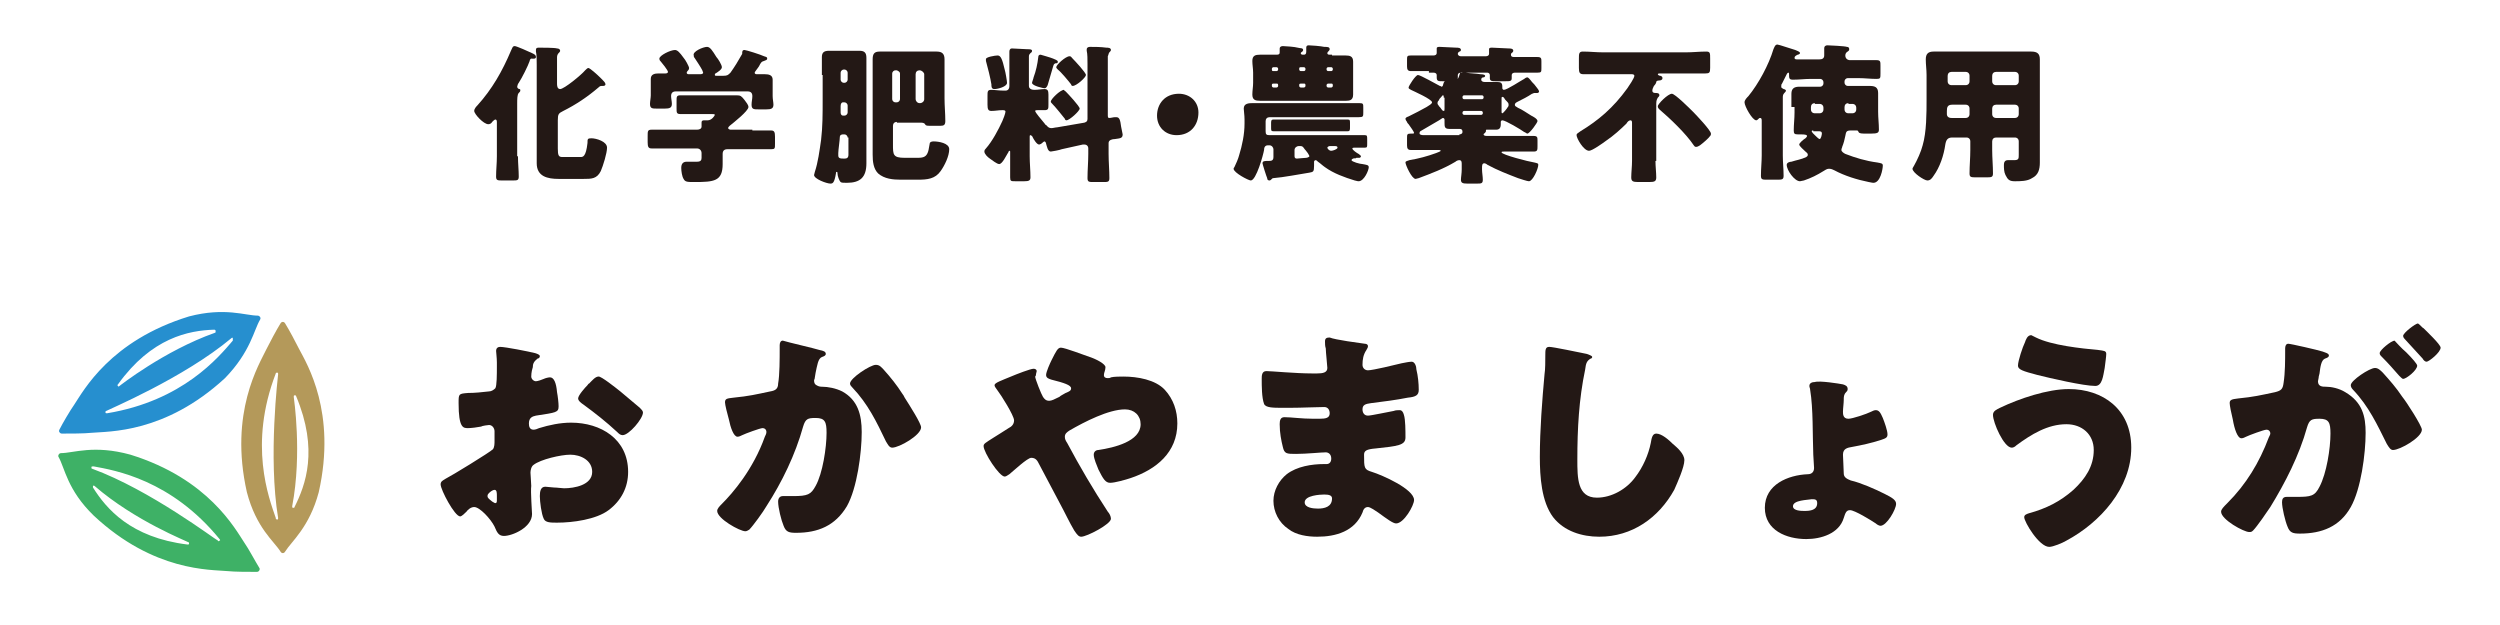 <?xml version="1.0" encoding="utf-8"?>
<!-- Generator: Adobe Illustrator 24.1.0, SVG Export Plug-In . SVG Version: 6.00 Build 0)  -->
<svg version="1.1" id="レイヤー_1" xmlns="http://www.w3.org/2000/svg" xmlns:xlink="http://www.w3.org/1999/xlink" x="0px"
	 y="0px" width="320px" height="80px" viewBox="0 0 320 80" style="enable-background:new 0 0 320 80;" xml:space="preserve">
<style type="text/css">
	.st0{fill:#231815;}
	.st1{fill:#268FCF;}
	.st2{fill:#3EB166;}
	.st3{fill:#B4995A;}
</style>
<g>
	<g>
		<path class="st0" d="M66.3,20c0,0.9,0.1,1.8,0.1,2.6c0,0.5-0.2,0.5-0.8,0.5h-1.3c-0.6,0-0.8,0-0.8-0.5c0-0.9,0.1-1.7,0.1-2.6v-4.3
			c0-0.2,0-0.4-0.2-0.4c-0.1,0-0.3,0.2-0.4,0.3c-0.1,0.2-0.3,0.3-0.5,0.3c-0.6,0-1.8-1.3-1.8-1.7c0-0.3,0.3-0.6,0.4-0.7
			c1.9-2.1,3.2-4.4,4.3-7c0.2-0.4,0.2-0.6,0.5-0.6c0.2,0,1.8,0.7,2.2,0.9c0.2,0.1,0.5,0.2,0.5,0.5S68.1,7.5,68,7.5s-0.2,0.2-0.2,0.3
			c-0.2,0.6-1,2.2-1.4,2.8c-0.1,0.1-0.2,0.4-0.2,0.5c0,0.2,0.2,0.3,0.3,0.3s0.1,0.1,0.1,0.2c0,0.1-0.1,0.2-0.2,0.3
			c-0.2,0.2-0.2,0.8-0.2,1.4V20z M75.3,8.7c0.2,0,1.1,0.8,1.6,1.3c0.1,0.1,0.2,0.2,0.2,0.2c0.2,0.2,0.4,0.4,0.4,0.6
			c0,0.1-0.1,0.2-0.3,0.2H77c-0.2,0-0.3,0.1-0.4,0.2c-1.4,1.2-2.9,2.2-4.5,3c-0.6,0.3-0.7,0.4-0.7,1.2V19c0,0.9,0.1,1.1,0.6,1.1h2.3
			c0.3,0,0.7,0,0.9-1.8c0-0.5,0-0.6,0.5-0.6c0.6,0,2,0.4,2,1.2c0,0.7-0.5,2.3-0.8,3c-0.5,1-1.2,1-2.2,1h-3.2c-1.4,0-2.8-0.3-2.8-2
			c0-0.6,0-1.1,0-1.7V8.3c0-0.6,0-1.3-0.1-1.7c0-0.1,0-0.1,0-0.2c0-0.3,0.2-0.3,0.4-0.3c0.4,0,2,0,2.3,0.1c0.2,0,0.4,0.1,0.4,0.3
			c0,0.1-0.1,0.2-0.2,0.3c-0.1,0.1-0.2,0.3-0.2,0.5c0,0.6,0,1.2,0,1.8v1.6c0,0.2,0,0.7,0.4,0.7c0.5,0,2.7-1.8,3.2-2.4
			C75,8.9,75.2,8.7,75.3,8.7z"/>
		<path class="st0" d="M96.3,16.7c0.8,0,1.6,0,2.4,0c0.4,0,0.5,0.2,0.5,0.8v0.9c0,0.6,0,0.7-0.5,0.7c-0.8,0-1.6,0-2.4,0h-3.2
			c-0.4,0-0.6,0.2-0.6,0.6v1.3c0,2.2-1.1,2.3-3.6,2.3c-0.9,0-1.2,0-1.4-0.4c-0.2-0.3-0.3-1-0.3-1.4c0-0.5,0.2-0.8,0.7-0.8
			c0.4,0,0.8,0,1.3,0c0.5,0,0.6-0.2,0.6-0.5v-0.6c0-0.3-0.2-0.6-0.6-0.6h-3.4c-0.8,0-1.6,0-2.4,0c-0.4,0-0.5-0.2-0.5-0.8v-0.8
			c0-0.6,0-0.8,0.5-0.8c0.8,0,1.6,0,2.4,0h3.4c0.3,0,0.6-0.1,0.6-0.4c0-0.1,0-0.4,0-0.5c0-0.3,0.2-0.3,0.4-0.3h0.4
			c0.5,0,0.9-0.6,0.9-0.7c0-0.1-0.2-0.1-0.4-0.1H89c-0.6,0-1.3,0-1.9,0c-0.5,0-0.5-0.2-0.5-0.7v-1c0-0.5,0-0.7,0.5-0.7
			c0.6,0,1.3,0,1.9,0h3.4c0.6,0,1.3,0,1.9,0c0.5,0,0.6,0.1,1,0.6c0.2,0.3,0.5,0.6,0.5,0.9c0,0.5-1.9,2-2.4,2.4
			c-0.1,0.1-0.2,0.2-0.2,0.3c0,0.1,0.2,0.2,0.3,0.2H96.3z M96.6,9.3c0,0.2,0.2,0.2,0.3,0.2c0.3,0,0.7,0,1,0c0.5,0,1,0.1,1,0.7
			c0,0.5,0,1,0,1.6v0.5c0,0.4,0.1,0.8,0.1,1.1c0,0.5-0.3,0.6-0.9,0.6h-1c-0.6,0-0.9,0-0.9-0.6c0-0.4,0.1-0.7,0.1-1.1
			c0-0.4-0.2-0.6-0.6-0.6h-9.2c-0.4,0-0.6,0.2-0.6,0.6c0,0.3,0.1,0.7,0.1,1c0,0.5-0.3,0.6-0.9,0.6h-1c-0.6,0-0.9,0-0.9-0.6
			c0-0.3,0.1-0.8,0.1-1.1v-0.5c0-0.6,0-1.1,0-1.6c0-0.6,0.5-0.7,1-0.7c0.3,0,0.6,0,0.9,0c0.2,0,0.3-0.1,0.3-0.2
			c0-0.2-0.8-1.2-0.9-1.3c-0.1-0.1-0.2-0.2-0.2-0.4c0-0.4,1.4-1.1,2-1.1c0.3,0,0.6,0.3,1.1,1c0.2,0.2,0.7,1.1,0.7,1.3
			c0,0.2-0.1,0.3-0.2,0.4c0,0-0.1,0.1-0.1,0.2c0,0.2,0.2,0.2,0.3,0.2h1.4c0.1,0,0.4,0,0.4-0.2c0-0.1-0.1-0.2-0.1-0.3
			c-0.2-0.4-0.8-1.3-1-1.6c-0.1-0.1-0.1-0.2-0.1-0.3C88.6,6.6,90,6,90.5,6c0.4,0,0.7,0.5,1.2,1.3c0.2,0.2,0.7,1,0.7,1.3
			c0,0.3-0.5,0.6-0.8,0.8c-0.1,0-0.1,0.1-0.1,0.2c0,0.1,0.1,0.1,0.2,0.1h0.9c0.5,0,0.6-0.1,0.9-0.4c0.5-0.7,1-1.5,1.5-2.4
			C95,6.6,95,6.4,95.3,6.4c0.2,0,2.1,0.6,2.5,0.8c0.3,0.1,0.4,0.1,0.4,0.3c0,0.2-0.2,0.2-0.4,0.3c-0.3,0.1-0.3,0.1-0.5,0.4
			c-0.1,0.2-0.2,0.4-0.3,0.5C96.8,9,96.6,9.2,96.6,9.3z"/>
		<path class="st0" d="M105.2,9.6c0-0.8,0-1.5,0-2.3c0-0.6,0.3-0.8,0.9-0.8c0.5,0,1.1,0,1.6,0h0.7c0.5,0,1.1,0,1.6,0
			c0.6,0,0.9,0.2,0.9,0.9c0,0.8,0,1.5,0,2.3v9.7c0,0.5,0,1,0,1.5c0,1.8-0.8,2.5-2.5,2.5c-0.4,0-0.7,0-0.8-0.1
			c-0.2-0.2-0.4-0.8-0.4-1.1c0-0.1,0-0.2-0.1-0.2c-0.1,0-0.1,0.1-0.1,0.2c-0.2,1.2-0.4,1.3-0.7,1.3c-0.5,0-2.1-0.6-2.1-1.1
			c0-0.1,0.1-0.3,0.1-0.4c0.4-1.2,0.6-2.7,0.8-4.1c0.2-1.7,0.2-3.3,0.2-5.1V9.6z M108.5,17.6c0-0.2-0.2-0.4-0.4-0.4h-0.2
			c-0.2,0-0.4,0.1-0.4,0.3c0,0.4-0.2,1.7-0.2,2.1c0,0.1,0,0.3,0,0.3c0,0.4,0.3,0.4,0.8,0.4c0.3,0,0.5-0.1,0.5-0.5V17.6z M108.1,14.8
			c0.2,0,0.4-0.2,0.4-0.4v-0.9c0-0.2-0.2-0.4-0.4-0.4h-0.2c-0.2,0-0.3,0.2-0.3,0.5v0.8c0,0.2,0.1,0.4,0.3,0.4H108.1z M107.6,10.2
			c0,0.2,0.2,0.4,0.4,0.4h0.1c0.2,0,0.4-0.2,0.4-0.4V9.3c0-0.2-0.2-0.4-0.4-0.4H108c-0.2,0-0.4,0.2-0.4,0.4V10.2z M114.8,15.6
			c-0.3,0-0.5,0.2-0.5,0.5v2.4c0,1.3,0,1.7,1.5,1.7h1.7c0.8,0,1.1-0.2,1.3-0.8c0.1-0.3,0.1-0.6,0.2-1c0-0.2,0.2-0.3,0.5-0.3
			c0.6,0,2,0.2,2,1c0,0.9-0.6,2.1-1.1,2.8c-0.7,1-1.7,1.1-2.9,1.1h-2.2c-1,0-2.1-0.1-2.9-0.8c-0.6-0.6-0.7-1.5-0.7-2.4
			c0-0.5,0-0.9,0-1.3V9.4c0-0.6,0-1.2,0-1.8c0-0.7,0.2-1,0.9-1c0.6,0,1.1,0,1.7,0h3.9c0.6,0,1.1,0,1.7,0c0.7,0,1,0.3,1,1
			c0,0.6,0,1.2,0,1.8v3.2c0,1,0.1,1.9,0.1,2.9c0,0.5-0.2,0.6-0.6,0.6H119c-0.3,0-0.5,0-0.6-0.2c-0.1-0.2-0.4-0.2-0.6-0.2H114.8z
			 M114.6,9c-0.2,0-0.4,0.2-0.4,0.4v3.3c0,0.2,0.2,0.4,0.4,0.4h0.2c0.2,0,0.4-0.2,0.4-0.4V9.4c0-0.2-0.2-0.3-0.4-0.4H114.6z
			 M117.7,9c-0.3,0-0.5,0.2-0.5,0.5v3.2c0,0.2,0.2,0.5,0.5,0.5h0.1c0.2,0,0.5-0.2,0.5-0.5V9.5C118.3,9.3,118,9,117.7,9L117.7,9z"/>
		<path class="st0" d="M138.8,15.7c0.3-0.1,0.4-0.2,0.4-0.5v-7c0-0.6,0-1.3-0.1-1.7c0-0.1,0-0.1,0-0.2c0-0.2,0.2-0.3,0.4-0.3
			c0.6,0,1.4,0,2.1,0.1c0.2,0,0.6,0,0.6,0.3c0,0.1-0.1,0.2-0.2,0.3c-0.1,0.1-0.1,0.3-0.2,0.5c0,0.2,0,0.6,0,0.9v6.7
			c0,0.3,0.1,0.3,0.2,0.3c0.2,0,0.5-0.1,0.7-0.1c0.1,0,0.2,0,0.2,0c0.4,0,0.5,0.4,0.6,1.2l0.1,0.5c0,0.1,0.1,0.4,0.1,0.5
			c0,0.5-0.3,0.5-1,0.6c-0.3,0-0.8,0.1-0.8,0.5v1.4c0,1,0.1,2.1,0.1,3.1c0,0.5-0.2,0.5-0.8,0.5h-1.2c-0.6,0-0.8,0-0.8-0.5
			c0-1,0.1-2.1,0.1-3.1v-0.7c0-0.3-0.2-0.5-0.5-0.5c0,0-0.1,0-0.2,0l-2.7,0.6c-0.2,0.1-1.3,0.3-1.4,0.3c-0.4,0-0.5-0.7-0.6-1
			c0-0.1-0.1-0.3-0.2-0.3c-0.1,0-0.3,0.2-0.3,0.2c-0.1,0.1-0.3,0.2-0.4,0.2c-0.3,0-0.7-0.7-0.8-0.9c0-0.1-0.2-0.3-0.3-0.3
			c-0.1,0-0.1,0.1-0.1,0.2V20c0,0.9,0.1,1.8,0.1,2.7c0,0.4-0.2,0.5-0.8,0.5h-1.1c-0.6,0-0.7,0-0.7-0.5c0-0.9,0-1.8,0-2.7v-0.6
			c0,0,0-0.1-0.1-0.1c-0.1,0-0.1,0.2-0.2,0.3c-0.2,0.3-0.7,1.4-1.1,1.4c-0.3,0-0.9-0.5-1.2-0.7c-0.3-0.2-0.7-0.6-0.7-0.9
			c0-0.2,0.1-0.3,0.2-0.4c0.8-0.9,1.6-2.4,2.1-3.5c0.1-0.2,0.4-1,0.4-1.2c0-0.2-0.2-0.2-0.4-0.2c-0.5,0-0.9,0.1-1.4,0.1
			c-0.4,0-0.5-0.2-0.5-0.8v-1.1c0-0.6,0-0.8,0.5-0.8c0.4,0,1,0.1,1.6,0.1h0.2c0.3,0,0.5-0.2,0.5-0.6V8.9c0-0.6,0-1.3,0-1.8
			c0-0.2,0-0.4,0-0.5c0-0.2,0.1-0.4,0.3-0.4c0.3,0,1.7,0.1,2,0.1c0.3,0,0.6,0,0.6,0.2s-0.1,0.2-0.2,0.3c-0.2,0.2-0.2,0.3-0.2,0.5
			c0,0.6,0,1.1,0,1.7V11c0,0.4,0.4,0.5,0.7,0.5c0.5,0,0.9-0.1,1.3-0.1c0.4,0,0.5,0.2,0.5,0.7v1.3c0,0.5,0,0.7-0.5,0.7
			c-0.3,0-0.6,0-0.9,0c-0.1,0-0.3,0-0.3,0.1c0,0.2,0.8,1.1,1.2,1.6c0.1,0.1,0.1,0.2,0.2,0.2c0.2,0.2,0.3,0.4,0.7,0.4
			c0.2,0,0.5-0.1,0.7-0.1L138.8,15.7z M127.7,7.1c0.4,0,0.6,0.5,0.9,1.8c0.1,0.3,0.3,1.5,0.3,1.7c0,0.5-1.2,0.8-1.6,0.8
			c-0.4,0-0.4-0.3-0.4-0.6c-0.1-0.7-0.5-2.3-0.7-3c0,0,0-0.1,0-0.2C126.1,7.3,127.4,7.1,127.7,7.1z M134.8,7.5
			c0.2,0.1,0.6,0.2,0.6,0.4c0,0.2-0.1,0.2-0.3,0.2c-0.2,0.1-0.2,0.1-0.3,0.4c-0.2,0.7-0.5,1.7-0.7,2.4c-0.1,0.2-0.2,0.4-0.4,0.4
			c-0.1,0-1.6-0.3-1.6-0.7c0-0.1,0.2-0.6,0.2-0.7c0.3-0.8,0.5-1.7,0.6-2.6c0-0.2,0.1-0.3,0.3-0.3C133.2,7,134.6,7.4,134.8,7.5z
			 M136.4,11.7c0.3,0.3,1.8,1.9,1.8,2.2c0,0.3-1.3,1.5-1.7,1.5c-0.1,0-0.2-0.1-0.2-0.2c-0.4-0.5-1.2-1.5-1.6-1.9
			c-0.1-0.1-0.2-0.2-0.2-0.3c0-0.3,1.2-1.5,1.7-1.5C136.2,11.5,136.2,11.6,136.4,11.7z M137.3,7.5c0.3,0.3,1.7,1.8,1.7,2.1
			c0,0.3-1.2,1.4-1.7,1.4c-0.1,0-0.2-0.1-0.2-0.2c-0.3-0.4-1.3-1.6-1.7-1.9c-0.1-0.1-0.2-0.2-0.2-0.3c0-0.3,1.2-1.4,1.7-1.4
			C137.1,7.2,137.1,7.3,137.3,7.5z"/>
		<path class="st0" d="M153.4,14.4c0,1.6-1,2.9-2.8,2.9c-1.4,0-2.5-1-2.5-2.5c0-1.5,1-2.8,2.8-2.8C152.3,12,153.4,13,153.4,14.4z"/>
		<path class="st0" d="M173,20.5c0,0.2,1.1,0.5,1.4,0.5c0.5,0.1,0.8,0.1,0.8,0.4c0,0.4-0.6,1.8-1.3,1.8c-0.2,0-0.4-0.1-0.5-0.1
			c-1.3-0.4-2.7-0.9-3.8-1.7c-0.3-0.2-0.6-0.5-0.9-0.7c-0.1-0.1-0.2-0.2-0.3-0.2c-0.1,0-0.2,0.1-0.2,0.2c0,0.1,0,0.3,0,0.5
			c0,0.8-0.1,0.8-0.6,0.9c-1.3,0.2-3.3,0.6-4.6,0.7c-0.1,0-0.1,0-0.2,0.1c-0.1,0.1-0.2,0.2-0.3,0.2c-0.2,0-0.3-0.1-0.3-0.3
			c-0.1-0.2-0.6-1.8-0.6-1.9c0-0.3,0.3-0.3,0.7-0.3s0.7,0,0.7-0.5v-1c0-0.2-0.2-0.5-0.5-0.5h-0.2c-0.4,0-0.5,0.3-0.5,0.6
			c-0.1,0.6-1,3.9-1.7,3.9c-0.3,0-2.2-1-2.2-1.5c0-0.1,0.1-0.2,0.1-0.2c0.2-0.4,0.5-1.1,0.6-1.5c0.4-1.3,0.7-2.7,0.7-4.1v-0.5
			c0-0.6-0.1-1.1-0.1-1.4c0-0.7,0.7-0.7,1.2-0.7c0.7,0,1.4,0,2.1,0h9.1c0.8,0,1.6,0,2.4,0c0.5,0,0.5,0.1,0.5,0.6v0.6
			c0,0.5,0,0.6-0.6,0.6c-0.8,0-1.6,0-2.4,0h-9c-0.3,0-0.5,0.2-0.5,0.5v1.3c0,0.4,0.1,0.5,0.5,0.5h10.2c0.7,0,1.3,0,2,0
			c0.3,0,0.3,0.1,0.3,0.6v0.5c0,0.4,0,0.5-0.3,0.5c-0.4,0-0.8,0-1.2,0c0,0,0,0-0.1,0c-0.1,0-0.3,0-0.3,0.1c0,0.2,0.6,0.6,0.8,0.7
			c0.1,0.1,0.3,0.2,0.3,0.3c0,0.1-0.1,0.2-0.2,0.2c0,0-0.1,0-0.1,0c-0.1,0-0.1,0-0.2,0c-0.1,0-0.2,0-0.2,0.1
			C173.4,20.2,173,20.3,173,20.5z M170.5,7.1c0.6,0,1.1,0,1.7,0c0.6,0,1,0.1,1,0.8c0,0.5,0,1,0,1.5v1.2c0,0.5,0,1,0,1.5
			c0,0.7-0.4,0.8-0.9,0.8c-0.6,0-1.2,0-1.7,0h-7.6c-0.6,0-1.1,0-1.7,0c-0.6,0-1-0.1-1-0.8c0-0.5,0.1-1,0.1-1.5V9.3
			c0-0.5-0.1-1-0.1-1.5c0-0.7,0.4-0.8,1-0.8c0.6,0,1.2,0,1.7,0h0.3c0.3,0,0.5,0,0.5-0.3c0-0.1,0-0.2,0-0.3c0-0.1,0-0.1,0-0.2
			c0-0.2,0.2-0.3,0.4-0.3c0.3,0,1.6,0.1,1.9,0.2s0.7,0,0.7,0.3c0,0.1-0.1,0.2-0.1,0.2c-0.1,0.1-0.2,0.1-0.2,0.2
			c0,0.2,0.2,0.2,0.3,0.2h0.1c0.2,0,0.3-0.1,0.3-0.4c0-0.1,0-0.2,0-0.3c0-0.1,0-0.1,0-0.2c0-0.2,0.1-0.3,0.3-0.3
			c0.3,0,1.6,0.1,2,0.2c0.4,0,0.7,0,0.7,0.3c0,0.1-0.1,0.2-0.1,0.2c-0.1,0.1-0.2,0.2-0.2,0.3c0,0.2,0.2,0.2,0.3,0.2H170.5z
			 M170.8,15.3c0.6,0,1.1,0,1.7,0c0.3,0,0.3,0.1,0.3,0.5v0.5c0,0.3,0,0.5-0.3,0.5c-0.6,0-1.1,0-1.7,0h-6.1c-0.6,0-1.1,0-1.7,0
			c-0.3,0-0.3-0.1-0.3-0.5v-0.5c0-0.3,0-0.5,0.3-0.5c0.6,0,1.1,0,1.7,0H170.8z M162.8,8.9c0,0.2,0.1,0.2,0.2,0.2h0.4
			c0.1,0,0.2-0.1,0.2-0.2V8.8c0-0.1-0.1-0.2-0.2-0.2h-0.4c-0.1,0-0.2,0.1-0.2,0.2V8.9z M162.8,11c0,0.1,0.1,0.2,0.2,0.2h0.4
			c0.1,0,0.2-0.1,0.2-0.2v-0.1c0-0.2-0.1-0.2-0.2-0.2h-0.4c-0.2,0-0.2,0.1-0.2,0.2V11z M166.2,18.7c-0.2,0-0.5,0.2-0.5,0.5V20
			c0,0.2,0.1,0.3,0.3,0.3c0.2,0,0.9-0.1,1.2-0.1c0.1,0,0.4-0.1,0.4-0.2c0-0.1-0.1-0.2-0.2-0.4c-0.1-0.1-0.2-0.3-0.4-0.5
			c-0.2-0.3-0.3-0.4-0.5-0.4H166.2z M167.1,8.8c0-0.1-0.1-0.2-0.2-0.2h-0.4c-0.2,0-0.2,0.1-0.2,0.2v0.1c0,0.1,0.1,0.2,0.2,0.2h0.4
			c0.1,0,0.2-0.1,0.2-0.2V8.8z M167.1,10.9c0-0.2-0.1-0.2-0.2-0.2h-0.4c-0.2,0-0.2,0.1-0.2,0.2V11c0,0.1,0.1,0.2,0.2,0.2h0.4
			c0.1,0,0.2-0.1,0.2-0.2V10.9z M170.6,8.8c0-0.1-0.1-0.2-0.2-0.2h-0.4c-0.1,0-0.2,0.1-0.2,0.2v0.1c0,0.1,0.1,0.2,0.2,0.2h0.4
			c0.1,0,0.2-0.1,0.2-0.2V8.8z M170.6,10.9c0-0.2-0.1-0.2-0.2-0.2h-0.4c-0.1,0-0.2,0.1-0.2,0.2V11c0,0.1,0.1,0.2,0.2,0.2h0.4
			c0.1,0,0.2-0.1,0.2-0.2V10.9z M170.2,18.7c-0.1,0-0.3,0.1-0.3,0.2c0,0.1,0.2,0.4,0.5,0.4c0.2,0,0.8-0.2,0.8-0.4
			c0-0.2-0.2-0.2-0.3-0.2H170.2z"/>
		<path class="st0" d="M187.3,9.3c0.1,0,0.2,0,0.3,0c0.6,0.1,1.3,0.1,1.9,0.2c0.4,0,0.6,0.1,0.6,0.2c0,0.1-0.1,0.2-0.2,0.2
			c-0.2,0-0.3,0.1-0.3,0.3s0.2,0.3,0.5,0.3h0.2c0.6,0,1.1,0,1.4,0c0.6,0,0.6,0.3,0.6,0.8c0,0.1,0.1,0.2,0.2,0.2
			c0.4,0,2.2-1.2,2.6-1.4c0.1-0.1,0.3-0.2,0.4-0.2c0.1,0,0.3,0.2,0.6,0.6c0.2,0.2,0.4,0.4,0.6,0.7c0.1,0.1,0.3,0.4,0.3,0.5
			c0,0.1-0.1,0.2-0.2,0.2c-0.1,0-0.1,0-0.2,0c-0.1,0-0.1,0-0.2,0c-0.1,0-0.2,0.1-0.3,0.1c-0.6,0.4-1.2,0.7-1.8,1
			c-0.2,0.1-0.4,0.2-0.4,0.4c0,0.2,0.1,0.2,0.4,0.4c0.5,0.2,1.2,0.7,1.7,1c0.2,0.1,0.8,0.4,0.8,0.7c0,0.2-1,1.6-1.3,1.6
			c-0.1,0-0.3-0.2-0.4-0.2c-0.4-0.3-2.4-1.5-2.8-1.5c-0.1,0-0.2,0.1-0.2,0.2v0.3c0,0.5-0.2,0.7-0.6,0.7c-0.3,0-0.6,0-1,0h-0.2
			c-0.1,0-0.1,0-0.1,0.1v0.1c0,0.1-0.1,0.1-0.1,0.2c-0.1,0.1-0.2,0.1-0.2,0.2c0,0.1,0.1,0.2,0.4,0.2h3.7c0.8,0,1.6,0,2.3,0
			c0.5,0,0.5,0.2,0.5,0.6v0.7c0,0.5,0,0.7-0.5,0.7c-0.8,0-1.6,0-2.4,0h-1.4c-0.2,0-0.3,0-0.3,0.1c0,0.3,3.5,1.2,4.2,1.3
			c0.4,0.1,0.5,0.1,0.5,0.3c0,0.5-0.7,2.1-1.2,2.1c-0.2,0-1.1-0.3-1.4-0.4c-1.3-0.5-2.6-1-3.9-1.7c-0.1-0.1-0.3-0.2-0.4-0.2
			c-0.3,0-0.3,0.3-0.3,0.6v0.2c0,0.4,0.1,0.9,0.1,1.3c0,0.5-0.2,0.5-0.8,0.5h-1.2c-0.6,0-0.8-0.1-0.8-0.5c0-0.3,0.1-0.8,0.1-1.3V21
			c0-0.2,0-0.5-0.3-0.5c-0.2,0-0.4,0.1-0.5,0.2c-1.5,0.9-3.1,1.5-4.7,2.1c-0.1,0-0.3,0.1-0.4,0.1c-0.5,0-1.3-1.8-1.3-2.1
			c0-0.2,0.3-0.2,0.5-0.3c1.2-0.2,2.3-0.5,3.4-0.9c0.2-0.1,0.6-0.2,0.6-0.3c0-0.1-0.1-0.1-0.3-0.1h-1.2c-0.8,0-1.6,0-2.3,0
			c-0.4,0-0.5-0.2-0.5-0.6v-0.9c0-0.5,0-0.6,0.5-0.6h0.2c0.1,0,0.2,0,0.2-0.1c0-0.1-0.4-0.7-0.7-1.1c-0.1-0.1-0.2-0.2-0.2-0.3
			c-0.1-0.1-0.2-0.3-0.2-0.4c0-0.1,0.1-0.2,0.4-0.3c0.8-0.4,1.6-0.8,2.3-1.2c0.3-0.2,0.7-0.4,0.7-0.6c0-0.4-2.3-1.4-2.7-1.6
			c-0.1-0.1-0.3-0.1-0.3-0.3c0-0.2,0.9-1.6,1.2-1.6c0.3,0,2.4,1.2,2.8,1.4c0.1,0,0.2,0.1,0.2,0.1c0.1,0,0.2-0.1,0.2-0.2
			c0.1-0.4,0.2-0.6,0.6-0.6c0.2,0,0.5,0,0.7,0c0.7,0,0.7-0.4,0.9-1C187.1,9.4,187.1,9.3,187.3,9.3z M182.9,9.1c-0.8,0-1.5,0-2.3,0
			c-0.4,0-0.5-0.2-0.5-0.6V7.7c0-0.5,0-0.6,0.5-0.6c0.8,0,1.5,0,2.3,0h0.6c0.2,0,0.4-0.1,0.4-0.3c0-0.1,0-0.4,0-0.5c0,0,0-0.1,0-0.1
			c0-0.2,0.2-0.2,0.4-0.2c0.5,0,1.6,0.1,2.1,0.1c0.2,0,0.6,0,0.6,0.3c0,0.1-0.1,0.2-0.2,0.2c-0.1,0.1-0.2,0.1-0.2,0.3
			c0,0.1,0.1,0.3,0.4,0.3h3.2c0.2,0,0.4-0.1,0.4-0.3c0-0.1,0-0.4,0-0.5c0,0,0-0.1,0-0.1c0-0.2,0.2-0.2,0.4-0.2
			c0.5,0,1.6,0.1,2.1,0.1c0.2,0,0.6,0,0.6,0.3c0,0.1-0.1,0.2-0.1,0.2c-0.1,0.1-0.2,0.1-0.2,0.3c0,0.2,0.1,0.3,0.4,0.3h0.7
			c0.8,0,1.5,0,2.3,0c0.5,0,0.5,0.2,0.5,0.6v0.8c0,0.5,0,0.6-0.5,0.6c-0.8,0-1.5,0-2.3,0h-0.6c-0.2,0-0.4,0.1-0.4,0.3
			c0,0.1,0,0.2,0,0.4c0,0.4-0.2,0.4-0.9,0.4h-1.1c-0.5,0-0.8,0-0.8-0.4c0-0.1,0-0.3,0-0.4c0-0.2-0.2-0.3-0.3-0.3H187
			c-0.2,0-0.4,0.1-0.4,0.3c0,0.1,0,0.2,0,0.3c0,0.4-0.2,0.5-0.8,0.5h-1.1c-0.6,0-0.8,0-0.8-0.5c0-0.1,0-0.2,0-0.3
			c0-0.2-0.2-0.3-0.4-0.3H182.9z M186.8,17.2c0.2,0,0.4-0.1,0.4-0.3c0-0.3-0.1-0.4-0.4-0.4h-0.1c-0.4,0-0.8,0-1.2,0
			c-0.6,0-0.6-0.3-0.6-0.8c0-0.2,0-0.3,0-0.4c0-0.1-0.1-0.2-0.2-0.2s-0.3,0.2-0.5,0.3c-0.5,0.3-1.9,1.1-2.4,1.4
			c-0.1,0.1-0.1,0.2-0.1,0.3c0,0.1,0.2,0.2,0.5,0.2H186.8z M184.8,12.5c0-0.2,0-0.3-0.1-0.3c-0.1,0-0.1,0.1-0.3,0.3
			c-0.1,0.1-0.2,0.2-0.2,0.3c-0.1,0.1-0.2,0.2-0.2,0.4c0,0.2,0.1,0.2,0.2,0.4c0.1,0.1,0.2,0.2,0.4,0.5c0,0,0.1,0.1,0.2,0.1
			c0.1,0,0.1-0.1,0.1-0.3V12.5z M189.7,12.7c0.1,0,0.2-0.1,0.2-0.2v-0.1c0-0.1-0.1-0.2-0.2-0.2h-2.3c-0.1,0-0.2,0.1-0.2,0.2v0.1
			c0,0.1,0.1,0.2,0.2,0.2H189.7z M189.6,14.7c0.1,0,0.2-0.1,0.2-0.2v-0.1c0-0.1-0.1-0.2-0.2-0.2h-2.2c-0.1,0-0.2,0.1-0.2,0.2v0.1
			c0,0.1,0.1,0.2,0.2,0.2H189.6z M192.2,14.3c0,0.1,0,0.2,0.1,0.2c0.1,0,0.6-0.6,0.7-0.8c0.1-0.1,0.1-0.2,0.1-0.3
			c0-0.2-0.1-0.3-0.2-0.4c-0.2-0.2-0.3-0.3-0.4-0.5c0,0-0.1-0.1-0.2-0.1c-0.1,0-0.1,0.1-0.1,0.2V14.3z"/>
		<path class="st0" d="M211.9,20.6c0,0.7,0.1,1.5,0.1,2.1c0,0.5-0.2,0.6-0.9,0.6h-1.4c-0.7,0-0.9-0.1-0.9-0.6c0-0.6,0.1-1.4,0.1-2.1
			v-4.8c0-0.2,0-0.4-0.2-0.4c-0.2,0-0.4,0.2-0.5,0.4c-0.7,0.7-1.7,1.6-2.6,2.2c-0.4,0.3-1.8,1.3-2.2,1.3c-0.7,0-1.6-1.6-1.6-2
			c0-0.2,0.1-0.2,0.5-0.5c2.3-1.4,4.2-3,6-5.5c0.2-0.3,0.9-1.3,0.9-1.6c0-0.1-0.1-0.2-0.3-0.2h-3.7c-0.9,0-1.7,0-2.5,0
			c-0.5,0-0.6-0.2-0.6-0.8V7.5c0-0.6,0-0.9,0.5-0.9c0.9,0,1.7,0.1,2.6,0.1h10.6c0.9,0,1.7-0.1,2.6-0.1c0.5,0,0.5,0.2,0.5,0.9v1.2
			c0,0.6-0.1,0.7-0.6,0.7c-0.9,0-1.7,0-2.6,0h-3.2c-0.1,0-0.3,0-0.3,0.1c0,0.1,0.2,0.2,0.3,0.2c0.1,0,0.3,0.1,0.3,0.3
			c0,0.2-0.2,0.3-0.4,0.3c-0.3,0-0.4,0.1-0.4,0.2c0,0.1-0.1,0.3-0.3,0.5c-0.1,0.2-0.2,0.4-0.2,0.6c0,0.3,0.3,0.3,0.4,0.3
			c0.2,0,0.5,0,0.5,0.3c0,0.1-0.1,0.2-0.2,0.3c-0.1,0.2-0.2,0.3-0.2,0.8V20.6z M216.7,14.3c0.4,0.4,2.3,2.4,2.3,2.8
			c0,0.1,0,0.2-0.1,0.3c-0.2,0.3-0.9,0.9-1.3,1.2c-0.2,0.1-0.3,0.2-0.5,0.2c-0.2,0-0.2-0.1-0.3-0.2c-1-1.5-3-3.4-4.4-4.6
			c-0.1-0.1-0.2-0.2-0.2-0.4c0-0.3,1.3-1.6,1.8-1.6C214.4,12,216.3,13.9,216.7,14.3z"/>
		<path class="st0" d="M229.3,13.7c0-0.6,0-1.1,0-1.7c0-0.7,0.4-0.9,1-0.9c0.6,0,1.1,0,1.7,0h1c0.2,0,0.4-0.2,0.4-0.4v-0.2
			c0-0.2-0.2-0.4-0.4-0.4h-1.2c-0.8,0-1.5,0.1-2.3,0.1c-0.5,0-0.5-0.2-0.5-0.7v0c0-0.1,0-0.2-0.1-0.2c-0.1,0-0.2,0.2-0.2,0.2
			c-0.2,0.4-0.4,0.8-0.6,1.2c-0.1,0.1-0.1,0.2-0.1,0.4c0,0.2,0.2,0.2,0.3,0.3c0.1,0,0.3,0.1,0.3,0.2c0,0.1-0.1,0.2-0.2,0.3
			c-0.2,0.2-0.2,0.4-0.2,0.6c0,0.5,0,1,0,1.4v6c0,0.9,0.1,1.7,0.1,2.6c0,0.5-0.2,0.5-0.9,0.5h-1.2c-0.6,0-0.8,0-0.8-0.5
			c0-0.9,0.1-1.8,0.1-2.6v-4.4c0-0.2,0-0.4-0.2-0.4c-0.1,0-0.1,0-0.2,0.1c-0.1,0.1-0.2,0.2-0.3,0.2c-0.5,0-1.5-1.8-1.5-2.3
			c0-0.3,0.3-0.6,0.5-0.8c1.3-1.6,2.6-4,3.2-6c0.1-0.2,0.2-0.6,0.5-0.6c0.2,0,1.9,0.6,2.3,0.7c0.2,0.1,0.6,0.2,0.6,0.4
			c0,0.1-0.2,0.2-0.3,0.2c-0.2,0.1-0.4,0.2-0.4,0.4c0,0.2,0.2,0.2,0.3,0.2c0.6,0,1.2,0,1.9,0h1c0.3,0,0.6-0.1,0.6-0.5
			c0-0.3,0-0.6,0-0.9c0-0.3,0.2-0.4,0.4-0.4c0.2,0,2.3,0.1,2.5,0.2c0.2,0,0.3,0.1,0.3,0.3c0,0.2-0.1,0.2-0.2,0.3
			c-0.2,0.1-0.3,0.3-0.3,0.5c0,0.4,0.3,0.6,0.6,0.6h1.1c0.8,0,1.5,0,2.3,0c0.5,0,0.5,0.2,0.5,0.7v1c0,0.6,0,0.7-0.5,0.7
			c-0.8,0-1.5-0.1-2.3-0.1h-1.4c-0.2,0-0.4,0.2-0.4,0.4v0.2c0,0.2,0.2,0.4,0.4,0.4h1.1c0.6,0,1.1,0,1.7,0c0.6,0,1.1,0.1,1.1,0.9
			c0,0.6,0,1.1,0,1.7v0.7c0,0.8,0.1,1.5,0.1,2.3c0,0.4-0.2,0.5-1,0.5h-0.6c-0.6,0-0.9,0-1-0.2c-0.1-0.2-0.1-0.2-0.3-0.2h-0.7
			c-0.6,0-0.6,0.2-0.7,0.7c-0.1,0.5-0.2,0.9-0.4,1.4c0,0.1-0.1,0.2-0.1,0.4c0,0.2,0.3,0.4,0.5,0.5c1.3,0.5,2.6,0.9,4.1,1.1
			c0.5,0.1,0.7,0.1,0.7,0.4c0,0.4-0.3,2.2-1.2,2.2c-0.2,0-0.5-0.1-0.6-0.1c-1.5-0.3-3.1-0.8-4.4-1.5c-0.2-0.1-0.4-0.2-0.7-0.2
			s-0.5,0.2-0.7,0.3c-0.8,0.5-1.6,0.9-2.5,1.2c-0.1,0-0.4,0.1-0.5,0.1c-0.7,0-1.7-1.4-1.7-2.1c0-0.3,0.4-0.4,0.6-0.4
			c0.6-0.2,1.3-0.3,1.9-0.6c0.1-0.1,0.2-0.1,0.2-0.3c0-0.2-0.2-0.3-0.3-0.4c-0.2-0.2-0.8-0.7-0.8-0.9s0.6-0.7,0.8-0.8
			c0.1-0.1,0.2-0.2,0.2-0.3c0-0.1-0.1-0.2-0.8-0.2h-0.4c-0.4,0-0.5-0.1-0.5-0.5c0-0.8,0.1-1.5,0.1-2.3V13.7z M232.3,13.2
			c-0.3,0-0.5,0.2-0.5,0.5V14c0,0.3,0.2,0.5,0.5,0.5h0.6c0.3,0,0.5-0.2,0.5-0.5v-0.2c0-0.3-0.2-0.5-0.5-0.5H232.3z M232.1,16.7
			c-0.1,0-0.2,0-0.2,0.1c0,0.1,0.1,0.1,0.1,0.2c0.1,0.1,0.2,0.2,0.3,0.3c0.1,0.1,0.5,0.5,0.6,0.5c0.2,0,0.3-0.6,0.3-0.7
			c0-0.3-0.2-0.3-0.5-0.3H232.1z M236.6,13.2c-0.3,0-0.5,0.2-0.5,0.5V14c0,0.3,0.2,0.5,0.5,0.5h0.5c0.3,0,0.5-0.2,0.5-0.5v-0.2
			c0-0.3-0.2-0.5-0.5-0.5H236.6z"/>
		<path class="st0" d="M249.9,17.6c-0.6,0-0.8,0.3-0.9,0.9c-0.2,1.4-0.7,2.9-1.5,4c-0.2,0.3-0.4,0.6-0.8,0.6c-0.4,0-1.9-1-1.9-1.5
			c0-0.1,0.1-0.2,0.2-0.4c0.4-0.7,0.9-1.8,1.1-2.6c0.5-1.7,0.5-4.1,0.5-5.9V9.6c0-0.7-0.1-1.3-0.1-2c0-0.7,0.3-1,1-1
			c0.6,0,1.3,0,1.9,0h8.8c0.6,0,1.2,0,1.8,0c0.8,0,1.1,0.3,1.1,1c0,0.7,0,1.3,0,2v9.6c0,0.5,0,1,0,1.6c0,0.9-0.2,1.6-1,2
			c-0.6,0.4-1.5,0.4-2.2,0.4c-0.7,0-0.9-0.2-1.2-0.8c-0.2-0.4-0.2-0.9-0.2-1.3c0-0.3,0.1-0.6,0.5-0.6c0.1,0,0.2,0,0.3,0
			c0.2,0,0.3,0,0.5,0c0.6,0,0.6-0.2,0.6-0.7v-1.7c0-0.3-0.2-0.5-0.5-0.5h-2.4c-0.3,0-0.5,0.2-0.5,0.5v1.1c0,1,0.1,2,0.1,3
			c0,0.5-0.2,0.5-0.9,0.5H253c-0.7,0-0.9,0-0.9-0.5c0-1,0.1-2,0.1-3v-1.1c0-0.3-0.2-0.5-0.5-0.5H249.9z M249.9,13.4
			c-0.6,0-0.7,0.3-0.7,0.8v0.4c0,0.3,0.2,0.5,0.6,0.5h1.8c0.3,0,0.5-0.2,0.5-0.5v-0.7c0-0.3-0.2-0.5-0.5-0.5H249.9z M251.6,10.9
			c0.3,0,0.5-0.2,0.5-0.5V9.7c0-0.3-0.2-0.5-0.5-0.5h-1.8c-0.3,0-0.5,0.2-0.5,0.5v0.7c0,0.3,0.2,0.5,0.5,0.5H251.6z M257.9,10.9
			c0.3,0,0.5-0.2,0.5-0.5V9.7c0-0.3-0.2-0.5-0.5-0.5h-2.4c-0.3,0-0.5,0.2-0.5,0.5v0.7c0,0.3,0.2,0.5,0.5,0.5H257.9z M255.5,13.4
			c-0.3,0-0.5,0.2-0.5,0.5v0.7c0,0.3,0.2,0.5,0.5,0.5h2.4c0.3,0,0.5-0.2,0.5-0.5v-0.7c0-0.3-0.2-0.5-0.5-0.5H255.5z"/>
	</g>
	<g>
		<g>
			<path class="st0" d="M68.1,65.8c0,1.7-2.5,2.8-3.6,2.8c-0.7,0-0.9-0.5-1.2-1.2c-0.5-1-1.9-2.5-2.6-2.5c-0.4,0-0.8,0.3-1,0.6
				c-0.2,0.2-0.6,0.6-0.8,0.6c-0.7,0-2.5-3.4-2.5-4.1c0-0.4,0.3-0.5,0.6-0.7c0.8-0.4,5.7-3.4,6.1-3.8c0.2-0.3,0.2-0.7,0.2-1.1v-1.2
				c0-0.4-0.3-0.8-0.7-0.8c-0.1,0-0.9,0.1-1,0.2c-0.5,0.1-1.3,0.2-1.7,0.2c-0.6,0-1.2,0-1.2-3.2c0-1.2,0-1.2,1.2-1.3
				c0.9,0,1.8-0.1,2.7-0.2c0.3,0,0.6-0.2,0.8-0.4c0.2-0.3,0.2-1.8,0.2-2.8v-0.5c0-0.6-0.1-1.3-0.1-1.5c0-0.3,0.2-0.5,0.5-0.5
				c0.7,0,3.7,0.6,4.5,0.8c0.3,0.1,0.6,0.2,0.6,0.4c0,0.2-0.2,0.3-0.3,0.3c-0.5,0.4-0.6,0.7-0.6,1.1C68,47.6,68,48.1,68,48.2
				c0,0.3,0.3,0.6,0.6,0.6c0.2,0,0.8-0.2,1-0.3c0.2-0.1,0.6-0.2,0.8-0.2c0.5,0,0.8,0.7,0.9,1.9c0.1,0.5,0.2,1.4,0.2,1.8
				c0,0.8-0.3,0.8-2.9,1.2c-0.5,0.1-0.9,0.3-0.9,1c0,0.4,0.1,0.8,0.6,0.8c0.2,0,0.5-0.1,0.7-0.2c1.3-0.4,2.7-0.7,4.1-0.7
				c3.8,0,7.3,2.1,7.3,6.3c0,2-0.9,3.7-2.5,4.9c-1.6,1.2-4.6,1.6-6.6,1.6c-0.8,0-1.5,0-1.7-0.5c-0.3-0.6-0.5-2.2-0.5-2.9
				c0-0.6,0.1-1.2,0.7-1.2c0.2,0,0.9,0.1,1.1,0.1c0.4,0,1,0.1,1.3,0.1c1.3,0,3.6-0.4,3.6-2.1c0-1.5-1.5-2.2-2.8-2.2
				c-1.2,0-3.8,0.6-4.7,1.3c-0.3,0.2-0.4,0.7-0.4,1s0.1,1.3,0.1,1.7C67.9,62.9,68.1,65.5,68.1,65.8z M63.6,63.5c0-0.4,0-0.8-0.3-0.8
				c-0.2,0-0.5,0.2-0.7,0.4c-0.1,0.1-0.2,0.2-0.2,0.4c0,0.2,0.1,0.3,0.6,0.7c0.2,0.1,0.3,0.2,0.4,0.2c0.2,0,0.2-0.2,0.2-0.4V63.5z
				 M79.4,50.1c0.7,0.6,1.8,1.5,2.5,2.1c0.2,0.2,0.4,0.4,0.4,0.6c0,0.8-1.8,2.9-2.6,2.9c-0.3,0-0.5-0.2-0.7-0.4
				c-1.4-1.3-2.8-2.4-4.3-3.5c-0.3-0.2-0.7-0.5-0.7-0.8c0-0.4,0.9-1.4,1.2-1.7c0.1-0.1,0.1-0.2,0.2-0.2c0.4-0.4,0.8-0.9,1.2-0.9
				C76.9,48.1,78.9,49.7,79.4,50.1z"/>
			<path class="st0" d="M104.9,44.8c0.5,0.1,0.8,0.2,0.8,0.5c0,0.2-0.2,0.3-0.5,0.4c-0.5,0.2-0.6,1.1-0.8,2l-0.1,0.6
				c0,0.2-0.1,0.3-0.1,0.4c0,0.3,0.1,0.5,0.3,0.6c0.3,0.2,0.6,0.2,0.7,0.2c0.8,0,1.8,0.2,2.6,0.6c2,1.1,2.5,3,2.5,5.2
				c0,2.7-0.6,7.2-1.9,9.5c-1.5,2.5-3.7,3.4-6.5,3.4c-0.9,0-1.3-0.1-1.6-0.9c-0.3-0.7-0.7-2.3-0.7-3.1c0-0.4,0.2-0.7,0.6-0.7
				c0.4,0,0.9,0,1.3,0c1.9,0,2.3-0.2,2.9-1.3c0.9-1.6,1.4-4.9,1.4-6.8c0-1.4-0.2-1.9-1.4-1.9c-1,0-1.3,0.1-1.6,1.1
				c-1,3.6-2.7,7.1-4.7,10.2c-0.4,0.7-1.7,2.5-2.2,3c-0.2,0.1-0.3,0.2-0.5,0.2c-0.7,0-3.6-1.6-3.6-2.6c0-0.3,0.3-0.6,0.6-0.9
				c1.4-1.4,4-4.4,5.5-8.6c0.1-0.2,0.2-0.4,0.2-0.6c0-0.3-0.2-0.5-0.5-0.5s-2.2,0.7-2.6,0.9c-0.2,0.1-0.4,0.2-0.6,0.2
				c-0.5,0-0.9-1.2-1.1-2.2c-0.2-0.7-0.5-1.9-0.5-2.2c0-0.5,0.3-0.5,1.1-0.6c2-0.2,2.8-0.4,4.7-0.8c0.6-0.1,1-0.3,1-1
				c0.2-1.1,0.2-3.2,0.2-4.4v-0.5c0-0.3,0.1-0.6,0.4-0.6C100.8,43.8,104.3,44.6,104.9,44.8z M113.1,47.3c0.9,1,1.7,2,2.4,3.1
				c0.1,0.1,0.2,0.3,0.3,0.5c0.7,1.1,2.1,3.3,2.1,3.8c0,1-2.8,2.6-3.7,2.6c-0.4,0-0.6-0.5-0.8-0.8c-1.2-2.5-2.3-4.8-4.3-6.9
				c-0.1-0.1-0.3-0.3-0.3-0.5c0-0.7,2.6-2.4,3.3-2.4C112.6,46.7,112.8,47,113.1,47.3z"/>
			<path class="st0" d="M149.1,49.9c1.1,1.2,1.6,2.7,1.6,4.3c0,3.7-2.7,5.9-6,7c-0.6,0.2-2,0.6-2.6,0.6c-0.6,0-0.9-0.5-1.5-1.7
				c-0.2-0.5-0.6-1.4-0.6-1.9c0-0.4,0.3-0.6,0.6-0.6c2-0.3,5.4-1.1,5.4-3.3c0-1.1-0.8-1.9-2-1.9c-2.1,0-5.2,1.6-7.1,2.7
				c-0.3,0.2-0.6,0.4-0.6,0.8c0,0.3,0.1,0.5,0.3,0.8c1.6,3,3.3,5.9,5.2,8.8c0.2,0.2,0.4,0.6,0.4,0.9c0,0.7-3.1,2.3-3.8,2.3
				c-0.3,0-0.5-0.2-0.9-0.8c-0.6-1-1.2-2.3-1.8-3.4c-0.9-1.7-1.8-3.4-2.7-5.1c-0.2-0.4-0.4-0.8-1-0.8c-0.5,0-2.3,1.7-2.8,2.1
				c-0.2,0.1-0.4,0.3-0.6,0.3c-0.7,0-2.7-3.1-2.7-3.9c0-0.3,0.2-0.4,1.3-1.1c0.5-0.3,1.1-0.7,1.9-1.2c0.4-0.2,0.7-0.5,0.7-1
				c0-0.6-1.7-3.3-2.1-3.8c-0.2-0.3-0.4-0.5-0.4-0.7c0-0.3,0.9-0.6,2.1-1.1c0.7-0.3,2.5-1,2.9-1c0.2,0,0.4,0.1,0.4,0.3
				c0,0.1-0.1,0.3-0.1,0.5c0,0.1-0.1,0.2-0.1,0.2c0,0.3,0.8,2.3,1,2.6c0.2,0.3,0.4,0.5,0.8,0.5c0.3,0,0.7-0.2,1.3-0.5
				c0.2-0.2,0.5-0.3,0.8-0.5c0.5-0.2,0.7-0.3,0.7-0.6c0-0.4-0.9-0.7-2.5-1.1c-0.3-0.1-0.7-0.2-0.7-0.6c0-0.4,0.5-1.5,0.7-1.9
				c0.6-1.2,0.8-1.6,1.2-1.6c0.5,0,3.1,1,3.7,1.2c0.9,0.3,2,0.9,2,1.3c0,0.4-0.2,0.7-0.2,1s0.2,0.4,0.5,0.4c0.1,0,0.3,0,0.4-0.1
				c0.4-0.1,1.2-0.1,1.6-0.1C145.6,48.2,147.9,48.6,149.1,49.9z"/>
			<path class="st0" d="M174.7,44c0.2,0,0.4,0.1,0.4,0.3c0,0.2-0.1,0.3-0.2,0.5c-0.4,0.6-0.5,1.2-0.5,1.9c0,0.4,0.3,0.7,0.7,0.7
				c0.6,0,3.5-0.7,4.3-0.9c0.5-0.1,1-0.2,1.3-0.2c0.4,0,0.6,0.6,0.6,1c0.2,0.8,0.3,1.8,0.3,2.6c0,0.7-0.4,0.9-1.4,1
				c-1.5,0.3-3.1,0.5-4.7,0.7c-0.7,0.1-1.1,0.2-1.1,0.8c0,0.4,0.2,0.8,0.7,0.8c0.4,0,2.7-0.5,3.3-0.6c0.2-0.1,0.6-0.1,0.8-0.1
				c0.2,0,0.4,0.2,0.5,0.6c0.2,0.6,0.2,2.1,0.2,2.9c0,1-1,1.1-3.8,1.4c-1.2,0.1-1.5,0.3-1.5,0.8c0,1.7,0,1.9,1,2.2
				c1.3,0.4,5.4,2.2,5.4,3.6c0,0.7-1.3,3-2.3,3c-0.4,0-1.2-0.6-2.3-1.4c-0.3-0.2-1-0.7-1.3-0.7c-0.4,0-0.6,0.3-0.7,0.7
				c-1,2.4-3.4,3.1-5.8,3.1c-1.2,0-2.7-0.2-3.7-1c-1.2-0.8-1.9-2.2-1.9-3.6c0-1.3,0.7-2.6,1.7-3.4c1.3-1,3.2-1.3,4.8-1.3h0.3
				c0.4,0,0.6-0.3,0.6-0.7c0-0.6-0.4-0.8-0.7-0.8c-0.6,0-2.5,0.2-3.8,0.2c-1.2,0-1.5,0-1.7-0.9c-0.2-0.8-0.4-1.8-0.4-2.9
				c0-0.5,0.1-0.9,0.6-0.9c0.9,0,2.2,0.2,3.7,0.2h0.8c0.8,0,1.3-0.1,1.3-0.7c0-0.4-0.2-0.8-0.7-0.8c-1,0-2.9,0.1-4.4,0.1h-0.9
				c-1.2,0-2.2,0-2.4-0.5c-0.3-0.8-0.3-2.3-0.3-3.2c0-0.4,0-1,0.6-1s3.8,0.3,5.8,0.3h0.7c0.7,0,1.3-0.1,1.3-0.7c0-0.3-0.2-2-0.2-2.5
				c-0.1-0.3-0.1-0.6-0.1-0.9c0-0.4,0.2-0.5,0.6-0.5C170.9,43.5,174,43.9,174.7,44z M167,64.3c0,0.7,1.1,0.8,1.7,0.8
				c0.8,0,1.8-0.2,1.8-1.3c0-0.4-0.4-0.5-1-0.5C169,63.3,167,63.4,167,64.3z"/>
			<path class="st0" d="M203.1,45.3c0.2,0.1,0.7,0.2,0.7,0.4c0,0.1-0.1,0.2-0.2,0.2c-0.5,0.3-0.6,0.6-0.7,1.4c-0.8,3.8-1,7.6-1,11.5
				c0,2.4,0,4.9,2.5,4.9c1.9,0,3.8-1.1,4.9-2.6c1-1.3,1.7-2.9,2-4.4c0.1-0.6,0.2-1.2,0.7-1.2c0.7,0,1.6,0.8,2.1,1.3
				c0.6,0.5,1.5,1.3,1.5,2.1c0,0.9-0.9,2.9-1.3,3.8c-2,3.6-5.4,6-9.6,6c-2.2,0-4.5-0.7-5.9-2.5c-1.5-2-1.7-5.2-1.7-7.7
				c0-3.5,0.3-7.3,0.6-10.6c0.1-0.6,0.1-1.7,0.1-2.4c0-0.7,0-1.1,0.5-1.1C198.8,44.4,202.1,45.1,203.1,45.3z"/>
			<path class="st0" d="M235.9,49.2c0.3,0.1,0.6,0.2,0.6,0.6c0,0.2-0.1,0.3-0.2,0.4c-0.3,0.3-0.3,0.6-0.3,1c0,0.4-0.1,1.1-0.1,1.5
				c0,0.3,0,0.9,0.7,0.9c0.5,0,2.3-0.6,2.9-0.9c0.2-0.1,0.4-0.2,0.6-0.2c0.4,0,0.6,0.3,0.9,1c0.2,0.5,0.6,1.6,0.6,2.1
				c0,0.4-0.2,0.5-0.8,0.7c-1.2,0.4-2.6,0.7-3.7,0.9c-0.6,0.1-1.2,0.2-1.2,1c0,0.3,0.1,2,0.1,2.4c0,0.5,0.4,0.7,0.9,0.9
				c1.3,0.3,3.1,1.1,4.3,1.7c1,0.5,1.5,0.8,1.5,1.3c0,0.7-1.2,2.8-2,2.8c-0.2,0-0.5-0.2-0.6-0.3c-0.6-0.4-2.7-1.7-3.3-1.7
				c-0.5,0-0.6,0.4-0.8,1c-0.6,2-2.9,2.7-4.8,2.7c-2.5,0-5.3-1.1-5.3-4c0-3,3-4.2,5.5-4.3c0.5,0,0.8-0.3,0.8-0.8
				c0-0.2-0.1-1.6-0.1-1.7c-0.1-2.5,0-5.9-0.4-8.3c0-0.2-0.1-0.3-0.1-0.5c0-0.4,0.4-0.5,0.7-0.5C232.9,48.7,235.4,49.1,235.9,49.2z
				 M229.5,64.8c0,0.6,1.1,0.6,1.5,0.6c0.7,0,1.6-0.1,1.6-1c0-0.5-0.3-0.5-0.7-0.5C231.4,64,229.5,64,229.5,64.8z"/>
			<path class="st0" d="M272.8,57.3c0,5.2-4,9.6-8.3,11.9c-0.5,0.3-1.7,0.8-2.2,0.8c-1.3,0-3.2-3.2-3.2-3.8c0-0.3,0.3-0.4,0.6-0.5
				c2.2-0.6,4-1.5,5.7-3c1.5-1.4,2.6-3,2.6-5.1c0-2-1.5-3.3-3.5-3.3c-2.4,0-4.5,1.3-6.4,2.7c-0.2,0.2-0.4,0.3-0.6,0.3
				c-1,0-2.4-3.2-2.4-4.2c0-0.5,0.5-0.7,0.9-0.9c2.5-1.2,6.1-2.4,8.8-2.4C269.2,49.8,272.8,52.4,272.8,57.3z M260.6,43.2
				c2,1,5.8,1.4,8,1.6c0.7,0.1,1,0.1,1,0.5c0,0.3-0.1,1-0.2,1.8c-0.2,1-0.3,2.3-1.2,2.3c-1.5,0-5.8-1-7.4-1.4
				c-1.9-0.5-2.5-0.7-2.5-1.2c0-0.6,0.6-2.4,0.9-3c0.1-0.3,0.3-0.9,0.8-0.9C260.2,43,260.4,43.1,260.6,43.2z"/>
			<path class="st0" d="M292.5,44.6c0-0.3,0.1-0.6,0.4-0.6c0.3,0,3.8,0.8,4.4,1c0.2,0.1,0.8,0.2,0.8,0.5c0,0.2-0.2,0.3-0.5,0.4
				c-0.5,0.2-0.6,1.1-0.7,1.9l-0.1,0.4c0,0.2-0.1,0.5-0.1,0.6c0,0.7,0.6,0.7,1,0.7c0.7,0,1.7,0.2,2.5,0.7c2.2,1.3,2.6,3.1,2.6,5.2
				c0,2.7-0.6,7.2-1.9,9.5c-1.4,2.5-3.7,3.4-6.5,3.4c-0.9,0-1.3-0.1-1.6-0.9c-0.3-0.7-0.7-2.4-0.7-3.1c0-0.4,0.1-0.7,0.6-0.7
				c0.4,0,0.9,0,1.3,0c1.8,0,2.3-0.1,2.9-1.3c0.9-1.7,1.4-4.9,1.4-6.8c0-1.4-0.2-1.9-1.4-1.9c-1,0-1.3,0.1-1.6,1.1
				c-1,3.6-2.8,7.1-4.7,10.2c-0.4,0.6-1.7,2.5-2.2,3c-0.2,0.2-0.3,0.2-0.5,0.2c-0.7,0-3.6-1.6-3.6-2.6c0-0.3,0.3-0.6,0.8-1.1
				c2.4-2.4,4.1-5.2,5.3-8.4c0.1-0.2,0.2-0.4,0.2-0.5c0-0.3-0.2-0.5-0.5-0.5s-2.2,0.7-2.6,0.9c-0.2,0.1-0.4,0.2-0.6,0.2
				c-0.5,0-0.9-1.2-1.1-2.4c-0.2-0.8-0.4-1.8-0.4-2.1c0-0.4,0.2-0.5,1.1-0.6c2-0.2,2.8-0.4,4.7-0.8c0.8-0.2,1-0.4,1.1-1.2
				c0.2-1.3,0.2-2.9,0.2-4.2V44.6z M305,47.7c0.9,1,1.7,1.9,2.5,3.1c0.5,0.6,2.5,3.7,2.5,4.2c0,1-2.8,2.6-3.7,2.6
				c-0.3,0-0.5-0.3-0.8-0.8c-1.2-2.4-2.3-4.8-4.3-6.9c-0.2-0.2-0.3-0.4-0.3-0.6c0-0.6,2.4-2.2,3.1-2.2
				C304.4,47.1,304.7,47.4,305,47.7z M308,45.1c0.8,0.8,1.4,1.5,1.4,1.7c0,0.6-1.4,1.7-1.8,1.7c-0.1,0-0.3-0.2-0.5-0.4
				c-0.7-0.8-1.4-1.6-2.2-2.4c-0.2-0.2-0.3-0.3-0.3-0.5c0-0.4,1.5-1.6,1.9-1.6C306.7,43.8,307.4,44.6,308,45.1z M310.2,42
				c0.4,0.4,2.2,2.1,2.2,2.5c0,0.6-1.5,1.8-1.8,1.8c-0.2,0-0.4-0.2-0.5-0.4c-0.7-0.8-1.5-1.6-2.2-2.4c-0.1-0.1-0.3-0.3-0.3-0.5
				c0-0.4,1.6-1.6,1.9-1.6C309.7,41.5,310.1,42,310.2,42z"/>
		</g>
		<g>
			<path class="st1" d="M9.5,51.8C9,52.5,8,54.2,7.6,55c-0.1,0.2,0,0.3,0,0.3s0.1,0.2,0.3,0.2c1,0,2.9,0,3.8-0.1
				c2.2-0.2,9.4,0.1,17.1-7c3.3-3.4,3.7-6.2,4.5-7.5l0,0c0.1-0.2,0-0.3,0-0.3s-0.1-0.2-0.3-0.2l0,0c-1.6,0-4.2-1.1-8.8,0.1
				C14.1,43.6,10.7,50,9.5,51.8z M29.6,43.3c0.1-0.1,0.2-0.1,0.2,0c0,0,0,0,0,0c0,0.1,0,0.1,0,0.2l0,0.1c-1.8,2.1-6.4,7.7-16.1,9.3
				c-0.1,0-0.2,0-0.2-0.1c0-0.1,0-0.2,0.1-0.2C13.7,52.5,23.5,48.4,29.6,43.3z M27.4,42.2c0.1,0,0.1,0,0.2,0.1c0,0,0,0,0,0.1
				c0,0.1,0,0.2-0.1,0.2c-6.5,2.3-12.2,6.8-12.2,6.8c-0.1,0.1-0.2,0.1-0.2,0c-0.1-0.1-0.1-0.1,0-0.2C19.4,43.2,24.2,42.3,27.4,42.2z
				"/>
			<path class="st2" d="M29.1,73.1c0.9,0.1,2.8,0.1,3.8,0.1c0.2,0,0.3-0.2,0.3-0.2s0.1-0.2,0-0.3c-0.5-0.8-1.4-2.5-1.9-3.2
				c-1.2-1.8-4.6-8.2-14.6-11.3C12,56.9,9.4,58,7.8,58l0,0c-0.2,0-0.3,0.2-0.3,0.2s-0.1,0.2,0,0.3l0,0c0.8,1.4,1.1,4.2,4.5,7.5
				C19.7,73.2,27,72.9,29.1,73.1z M11.8,60c-0.1,0-0.1-0.1-0.1-0.2c0,0,0,0,0,0c0-0.1,0.1-0.1,0.2-0.1l0.1,0
				c2.7,0.5,9.9,1.7,16.1,9.3c0.1,0.1,0.1,0.2,0,0.2c-0.1,0.1-0.2,0.1-0.2,0C27.6,69.1,19.2,62.7,11.8,60z M11.9,62.4
				c0-0.1,0-0.1,0-0.2c0,0,0,0,0,0c0.1-0.1,0.2,0,0.2,0c5.2,4.5,11.9,7.1,12,7.2c0.1,0,0.1,0.1,0.1,0.2c0,0.1-0.1,0.1-0.2,0.1
				C16.7,68.8,13.6,65.1,11.9,62.4z"/>
			<path class="st3" d="M38.3,44.7c-0.4-0.8-1.3-2.5-1.8-3.3c-0.1-0.2-0.3-0.2-0.3-0.2s-0.2,0-0.3,0.2c-0.5,0.8-1.4,2.5-1.8,3.3
				c-0.9,1.9-4.8,8.1-2.5,18.3c1.2,4.6,3.5,6.3,4.3,7.6v0c0.1,0.2,0.3,0.2,0.3,0.2s0.2,0,0.3-0.2l0,0c0.8-1.3,3.1-3.1,4.3-7.6
				C43.1,52.8,39.3,46.6,38.3,44.7z M35.6,66.3c0,0.1,0,0.2-0.1,0.2c0,0,0,0,0,0c-0.1,0-0.1,0-0.2-0.1l0-0.1
				c-0.9-2.6-3.5-9.4,0-18.5c0-0.1,0.1-0.1,0.2-0.1c0.1,0,0.1,0.1,0.1,0.2C35.6,48,34.3,58.5,35.6,66.3z M37.7,64.9
				c0,0.1-0.1,0.1-0.1,0.1c0,0,0,0-0.1,0c-0.1,0-0.1-0.1-0.1-0.2c1.3-6.8,0.2-13.9,0.2-14c0-0.1,0-0.2,0.1-0.2c0.1,0,0.2,0,0.2,0.1
				C40.8,57.6,39.1,62.1,37.7,64.9z"/>
		</g>
	</g>
</g>
</svg>
